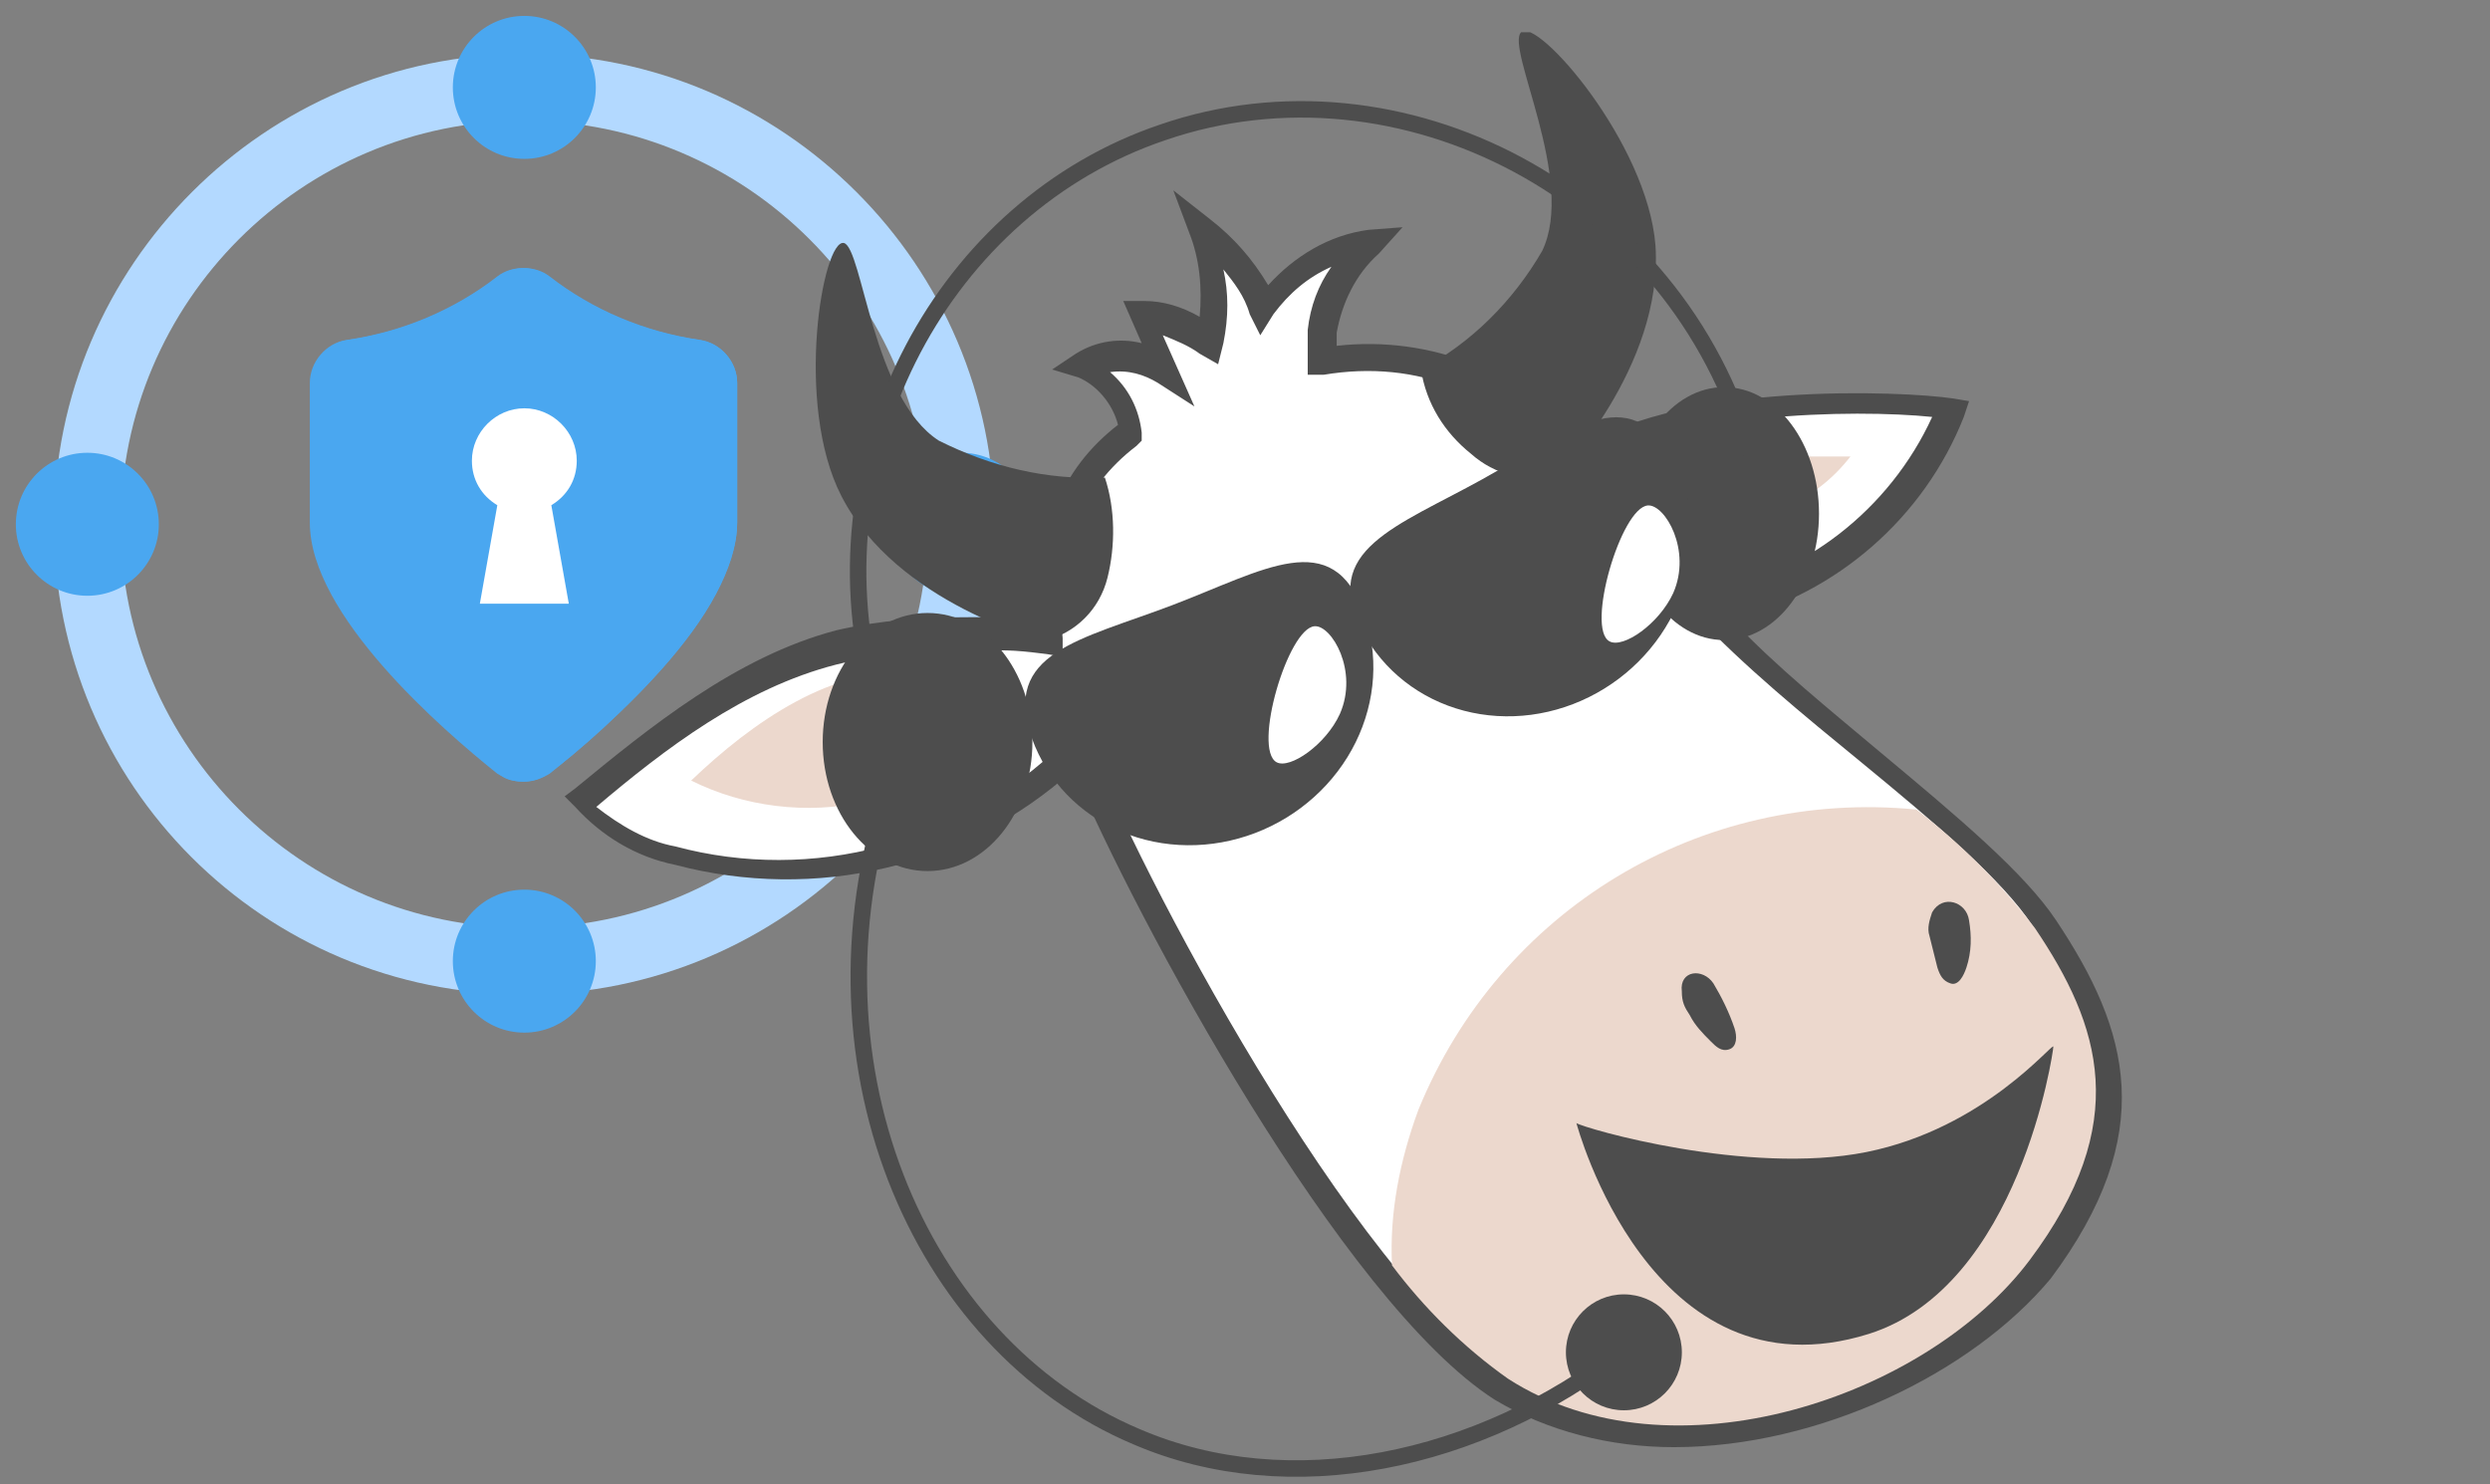 <svg width="151" height="90" viewBox="0 0 151 90" fill="none" xmlns="http://www.w3.org/2000/svg">
<rect x="0" y="0" width="151" height="90" fill="#808080" stroke="none"/>
<path d="M31.791 3.275C16.087 3.275 3.273 16.089 3.273 31.793C3.273 47.594 15.991 60.311 31.791 60.311C47.495 60.311 60.309 47.594 60.309 31.793C60.309 16.089 47.495 3.275 31.791 3.275ZM56.263 31.793C56.263 45.281 45.279 56.264 31.791 56.264C18.303 56.264 7.32 45.281 7.32 31.793C7.32 18.305 18.303 7.322 31.791 7.322C45.279 7.322 56.263 18.305 56.263 31.793Z" fill="#B3D9FF"/>
<path d="M58.289 36.129C60.683 36.129 62.624 34.188 62.624 31.794C62.624 29.399 60.683 27.458 58.289 27.458C55.894 27.458 53.953 29.399 53.953 31.794C53.953 34.188 55.894 36.129 58.289 36.129Z" fill="#4AA7F0"/>
<path d="M5.296 36.129C7.691 36.129 9.632 34.188 9.632 31.794C9.632 29.399 7.691 27.458 5.296 27.458C2.902 27.458 0.961 29.399 0.961 31.794C0.961 34.188 2.902 36.129 5.296 36.129Z" fill="#4AA7F0"/>
<path d="M31.796 9.635C34.191 9.635 36.132 7.694 36.132 5.299C36.132 2.905 34.191 0.964 31.796 0.964C29.402 0.964 27.461 2.905 27.461 5.299C27.461 7.694 29.402 9.635 31.796 9.635Z" fill="#4AA7F0"/>
<path d="M31.796 62.623C34.191 62.623 36.132 60.682 36.132 58.288C36.132 55.893 34.191 53.952 31.796 53.952C29.402 53.952 27.461 55.893 27.461 58.288C27.461 60.682 29.402 62.623 31.796 62.623Z" fill="#4AA7F0"/>
<path d="M42.487 20.617C39.115 20.136 35.936 18.787 33.334 16.764C32.467 16.089 31.119 16.089 30.251 16.764C27.65 18.787 24.471 20.136 21.099 20.617C19.846 20.81 18.883 21.966 18.883 23.219V31.697C18.883 37.285 26.879 44.222 30.251 46.919C30.637 47.305 31.215 47.401 31.793 47.401C32.371 47.401 32.853 47.208 33.334 46.919C36.706 44.222 44.703 37.285 44.703 31.697V23.219C44.703 21.966 43.739 20.81 42.487 20.617Z" fill="#4AA7F0"/>
<path d="M33.434 30.638L34.494 36.611H29.099L30.159 30.638C29.195 30.06 28.617 29.096 28.617 27.94C28.617 26.206 30.062 24.761 31.797 24.761C33.531 24.761 34.976 26.206 34.976 27.94C34.976 29.096 34.398 30.06 33.434 30.638Z" fill="white"/>
<path d="M44.706 23.219V31.697C44.706 32.853 44.32 34.105 43.742 35.358C42.297 38.537 39.214 41.717 36.613 44.125C35.36 45.281 34.204 46.245 33.241 46.919C32.855 47.208 32.277 47.401 31.699 47.401C31.121 47.401 30.639 47.208 30.158 46.919C26.786 44.222 18.789 37.285 18.789 31.697V23.219C18.789 21.966 19.753 20.81 21.005 20.617C24.377 20.136 27.556 18.787 30.158 16.764C31.025 16.089 32.373 16.089 33.241 16.764C35.842 18.787 39.021 20.136 42.393 20.617C43.742 20.81 44.706 21.966 44.706 23.219Z" fill="#4AA7F0"/>
<path d="M33.434 30.638L34.494 36.611H29.099L30.159 30.638C29.195 30.06 28.617 29.096 28.617 27.94C28.617 26.206 30.062 24.761 31.797 24.761C33.531 24.761 34.976 26.206 34.976 27.94C34.976 29.096 34.398 30.06 33.434 30.638Z" fill="white"/>
<g clip-path="url(#clip0_4722_25837)">
<path d="M123.886 55.805C120.691 51.011 110.464 44.141 103.274 36.95C109.985 35.831 115.737 31.198 118.134 24.806C114.619 24.167 101.197 24.007 95.764 28.002C90.81 22.409 85.537 20.971 80.104 21.77C80.104 21.131 80.104 20.651 80.264 20.012C80.584 17.935 81.543 16.018 82.981 14.739C80.424 15.059 78.027 16.497 76.589 18.734C75.63 16.817 74.352 15.219 72.754 13.94C73.553 16.018 73.713 18.415 73.234 20.651C72.115 19.853 70.837 19.213 69.399 19.213L70.837 22.409C69.239 21.451 67.321 21.291 65.724 22.409C67.481 23.048 68.6 24.486 68.76 26.244C64.605 29.28 63.646 33.754 63.966 38.548C62.368 38.388 60.61 38.228 59.012 38.388C56.296 38.388 53.58 38.548 51.023 39.187C45.111 40.625 40.157 44.62 35.523 48.455C37.121 50.053 39.039 51.171 41.276 51.81C49.904 54.207 59.172 51.651 65.564 45.419C68.44 53.089 81.702 78.335 91.29 84.247C101.516 90.639 117.495 85.366 123.886 76.737C130.278 68.109 128.041 61.877 123.886 55.805Z" fill="white"/>
<path d="M101.513 87.762C97.678 87.762 93.843 86.803 90.647 84.886C81.38 78.974 68.757 55.485 65.081 46.696C58.53 52.609 49.422 54.686 40.953 52.449C38.556 51.969 36.479 50.691 34.881 48.934L34.242 48.294L34.881 47.815C39.355 44.14 44.628 39.825 50.7 38.228C53.417 37.589 56.133 37.429 58.85 37.429H63.004C62.844 32.316 64.282 28.481 67.798 25.764C67.478 24.486 66.519 23.367 65.401 22.888L63.803 22.409L65.241 21.45C66.519 20.651 67.958 20.491 69.236 20.811L68.117 18.254H69.396C70.514 18.254 71.633 18.574 72.751 19.213C72.911 17.455 72.751 15.697 72.112 14.1L71.153 11.543L73.39 13.301C74.829 14.419 75.947 15.697 76.906 17.295C78.504 15.538 80.581 14.259 82.978 13.94L85.055 13.78L83.617 15.378C82.179 16.656 81.38 18.414 81.06 20.172V20.971C86.813 20.331 92.405 22.568 96.08 27.043C102.152 23.207 115.255 23.687 118.451 24.166L119.409 24.326L119.09 25.285C116.693 31.357 111.42 35.991 105.029 37.589C107.745 40.465 110.941 43.021 113.977 45.578C118.77 49.573 122.765 52.928 124.682 55.804C129.157 62.516 130.914 68.747 124.363 77.536C119.569 83.288 110.302 87.762 101.513 87.762ZM65.561 43.82L66.04 44.939C68.757 52.289 82.019 77.536 91.447 83.448C101.194 89.68 116.693 84.566 122.925 76.097C128.997 68.108 127.399 62.516 123.244 56.124C121.487 53.408 117.332 49.892 112.858 46.217C109.343 43.341 105.827 40.465 102.791 37.269L101.673 36.15L103.271 35.991C109.343 35.032 114.616 30.877 117.172 25.285C112.539 24.805 101.034 24.965 96.4 28.481L95.761 29.12L95.281 28.64C90.967 23.847 86.014 21.769 80.261 22.728H79.303V20.012C79.462 18.574 79.942 17.295 80.741 16.177C79.303 16.816 78.184 17.775 77.225 19.053L76.426 20.331L75.787 19.053C75.468 17.934 74.829 17.136 74.189 16.337C74.509 17.775 74.509 19.213 74.189 20.811L73.87 22.089L72.751 21.45C72.112 20.971 71.313 20.651 70.514 20.331L72.432 24.646L70.195 23.207C69.396 22.728 68.437 22.409 67.318 22.568C68.437 23.527 69.076 24.805 69.236 26.244V26.723L68.916 27.043C65.561 29.599 63.963 33.434 64.442 38.707V39.825L63.483 39.666C62.205 39.506 60.927 39.346 59.489 39.506H58.53C55.973 39.506 53.257 39.666 50.7 40.305C45.108 41.743 40.314 45.418 36.16 48.934C37.598 50.052 39.196 51.011 40.953 51.33C49.262 53.567 58.211 51.17 64.442 45.099L65.561 43.82Z" fill="#4D4D4D"/>
<path d="M107.265 27.682H112.218C111.1 29.12 109.661 30.239 107.904 30.878C106.146 31.677 104.229 32.476 102.311 32.955C100.394 33.754 98.317 33.754 96.239 33.275C95.76 33.115 95.44 32.955 95.121 32.635C95.121 32.316 94.961 31.996 94.961 31.677C94.961 31.197 94.961 30.558 95.281 30.079C95.76 29.28 96.559 29.12 97.358 28.96C98.476 28.641 99.435 28.321 100.554 28.161C102.631 27.682 105.028 27.522 107.265 27.682Z" fill="#ECD8CD"/>
<path d="M86.172 22.409C89.208 20.811 91.764 18.254 93.522 15.218C95.599 10.904 91.285 2.914 92.244 1.956C93.203 0.997 99.914 8.667 100.393 14.899C100.872 22.249 94.481 28.8 94.481 28.8C92.563 29.28 90.646 28.8 89.208 27.522C87.61 26.244 86.492 24.486 86.172 22.409Z" fill="#4D4D4D"/>
<path d="M86.013 67.31C90.966 55.166 103.11 47.816 116.213 49.094C118.929 51.171 121.326 53.568 123.403 56.284C127.398 62.197 129.316 68.109 123.084 76.418C116.852 84.727 101.353 90 91.446 83.608C88.729 81.691 86.332 79.294 84.415 76.737C84.255 73.541 84.894 70.346 86.013 67.31Z" fill="#ECD8CD"/>
<path d="M67.002 28.96C63.487 29.12 60.131 28.321 56.935 26.723C52.941 24.166 52.301 15.059 51.183 14.739C49.905 14.419 48.147 24.486 51.023 30.079C54.379 36.63 63.327 38.867 63.327 38.867C65.244 38.388 66.683 36.95 67.162 35.032C67.641 33.115 67.641 30.878 67.002 28.96Z" fill="#4D4D4D"/>
<path d="M55.656 40.784C50.543 40.305 45.589 43.82 41.914 47.336C45.11 48.934 48.945 49.413 52.46 48.614C56.455 47.495 60.13 45.258 63.006 42.382C61.089 42.222 56.774 40.784 55.656 40.784Z" fill="#ECD8CD"/>
<path d="M119.406 55.805C119.566 56.764 119.566 57.723 119.247 58.681C119.087 59.161 118.767 59.8 118.288 59.64C117.809 59.48 117.649 59.161 117.489 58.681L117.01 56.764C116.85 56.285 117.01 55.805 117.169 55.326C117.809 54.207 119.247 54.687 119.406 55.805ZM103.907 59.64C104.386 60.439 104.866 61.398 105.185 62.356C105.345 62.836 105.345 63.475 104.866 63.635C104.386 63.794 104.067 63.475 103.747 63.155C103.268 62.676 102.788 62.197 102.469 61.557C102.149 61.078 101.99 60.759 101.99 60.119C101.83 58.841 103.268 58.681 103.907 59.64ZM72.908 42.862C72.908 42.862 71.949 38.069 75.305 37.11C78.66 36.151 79.779 39.986 79.779 39.986C78.82 39.347 77.542 39.027 76.264 39.347C74.826 40.146 73.547 41.264 72.908 42.862ZM92.722 35.991C92.722 35.991 93.041 31.038 95.758 30.878C98.474 30.718 98.474 34.394 98.474 34.394C98.474 34.394 97.196 32.796 95.918 33.275C94.639 33.754 93.521 34.713 92.722 35.991ZM95.598 68.109C96.077 68.428 105.984 71.305 113.175 69.867C120.365 68.428 124.52 63.155 124.52 63.475C124.52 63.794 122.442 78.016 113.335 80.892C100.072 85.046 95.598 68.109 95.598 68.109Z" fill="#4D4D4D"/>
<path d="M56.249 52.826C59.761 52.826 62.608 49.322 62.608 45C62.608 40.678 59.761 37.174 56.249 37.174C52.737 37.174 49.891 40.678 49.891 45C49.891 49.322 52.737 52.826 56.249 52.826Z" fill="#4D4D4D"/>
<path d="M104.557 38.817C107.734 38.817 110.309 35.383 110.309 31.147C110.309 26.911 107.734 23.477 104.557 23.477C101.38 23.477 98.805 26.911 98.805 31.147C98.805 35.383 101.38 38.817 104.557 38.817Z" fill="#4D4D4D"/>
<path d="M52.934 41.744C49.259 27.363 57.249 12.502 70.511 8.028C84.892 3.075 101.67 11.703 106.144 27.522M54.213 47.017C48.141 64.114 55.651 81.531 68.913 87.124C78.181 91.118 89.686 88.721 98.474 81.85" stroke="#4D4D4D" stroke-miterlimit="10"/>
<path d="M98.476 85.526C100.418 85.526 101.992 83.952 101.992 82.01C101.992 80.069 100.418 78.495 98.476 78.495C96.535 78.495 94.961 80.069 94.961 82.01C94.961 83.952 96.535 85.526 98.476 85.526Z" fill="#4D4D4D"/>
<path d="M82.703 37.152C83.159 38.404 83.35 39.743 83.265 41.092C83.18 42.442 82.822 43.775 82.21 45.016C81.599 46.257 80.746 47.382 79.7 48.326C78.654 49.27 77.437 50.015 76.116 50.518C74.796 51.021 73.399 51.273 72.004 51.258C70.61 51.244 69.246 50.964 67.991 50.434C65.454 49.365 63.513 47.343 62.593 44.815C60.695 39.549 65.547 38.811 71.105 36.694C76.663 34.577 80.799 31.875 82.703 37.152Z" fill="#4D4D4D"/>
<path d="M101.454 27.866C102.082 29.041 102.461 30.339 102.569 31.686C102.676 33.034 102.511 34.405 102.081 35.72C101.652 37.035 100.967 38.27 100.065 39.352C99.164 40.435 98.064 41.345 96.828 42.03C95.593 42.715 94.245 43.163 92.863 43.346C91.481 43.529 90.091 43.446 88.773 43.099C86.111 42.4 83.903 40.674 82.633 38.301C80.008 33.358 84.706 31.939 89.908 29.056C95.11 26.172 98.821 22.912 101.454 27.866Z" fill="#4D4D4D"/>
<path d="M79.725 37.977C80.757 37.912 82.397 40.698 81.254 43.295C80.406 45.158 78.229 46.661 77.418 46.227C75.944 45.431 78.105 38.071 79.725 37.977ZM99.937 30.652C100.97 30.587 102.609 33.373 101.467 35.97C100.606 37.839 98.442 39.336 97.613 38.898C96.15 38.152 98.294 30.759 99.937 30.652Z" fill="white"/>
</g>
<defs>
<clipPath id="clip0_4722_25837">
<rect width="116.326" height="88.043" fill="white" transform="translate(34.242 1.956)"/>
</clipPath>
</defs>
</svg>

